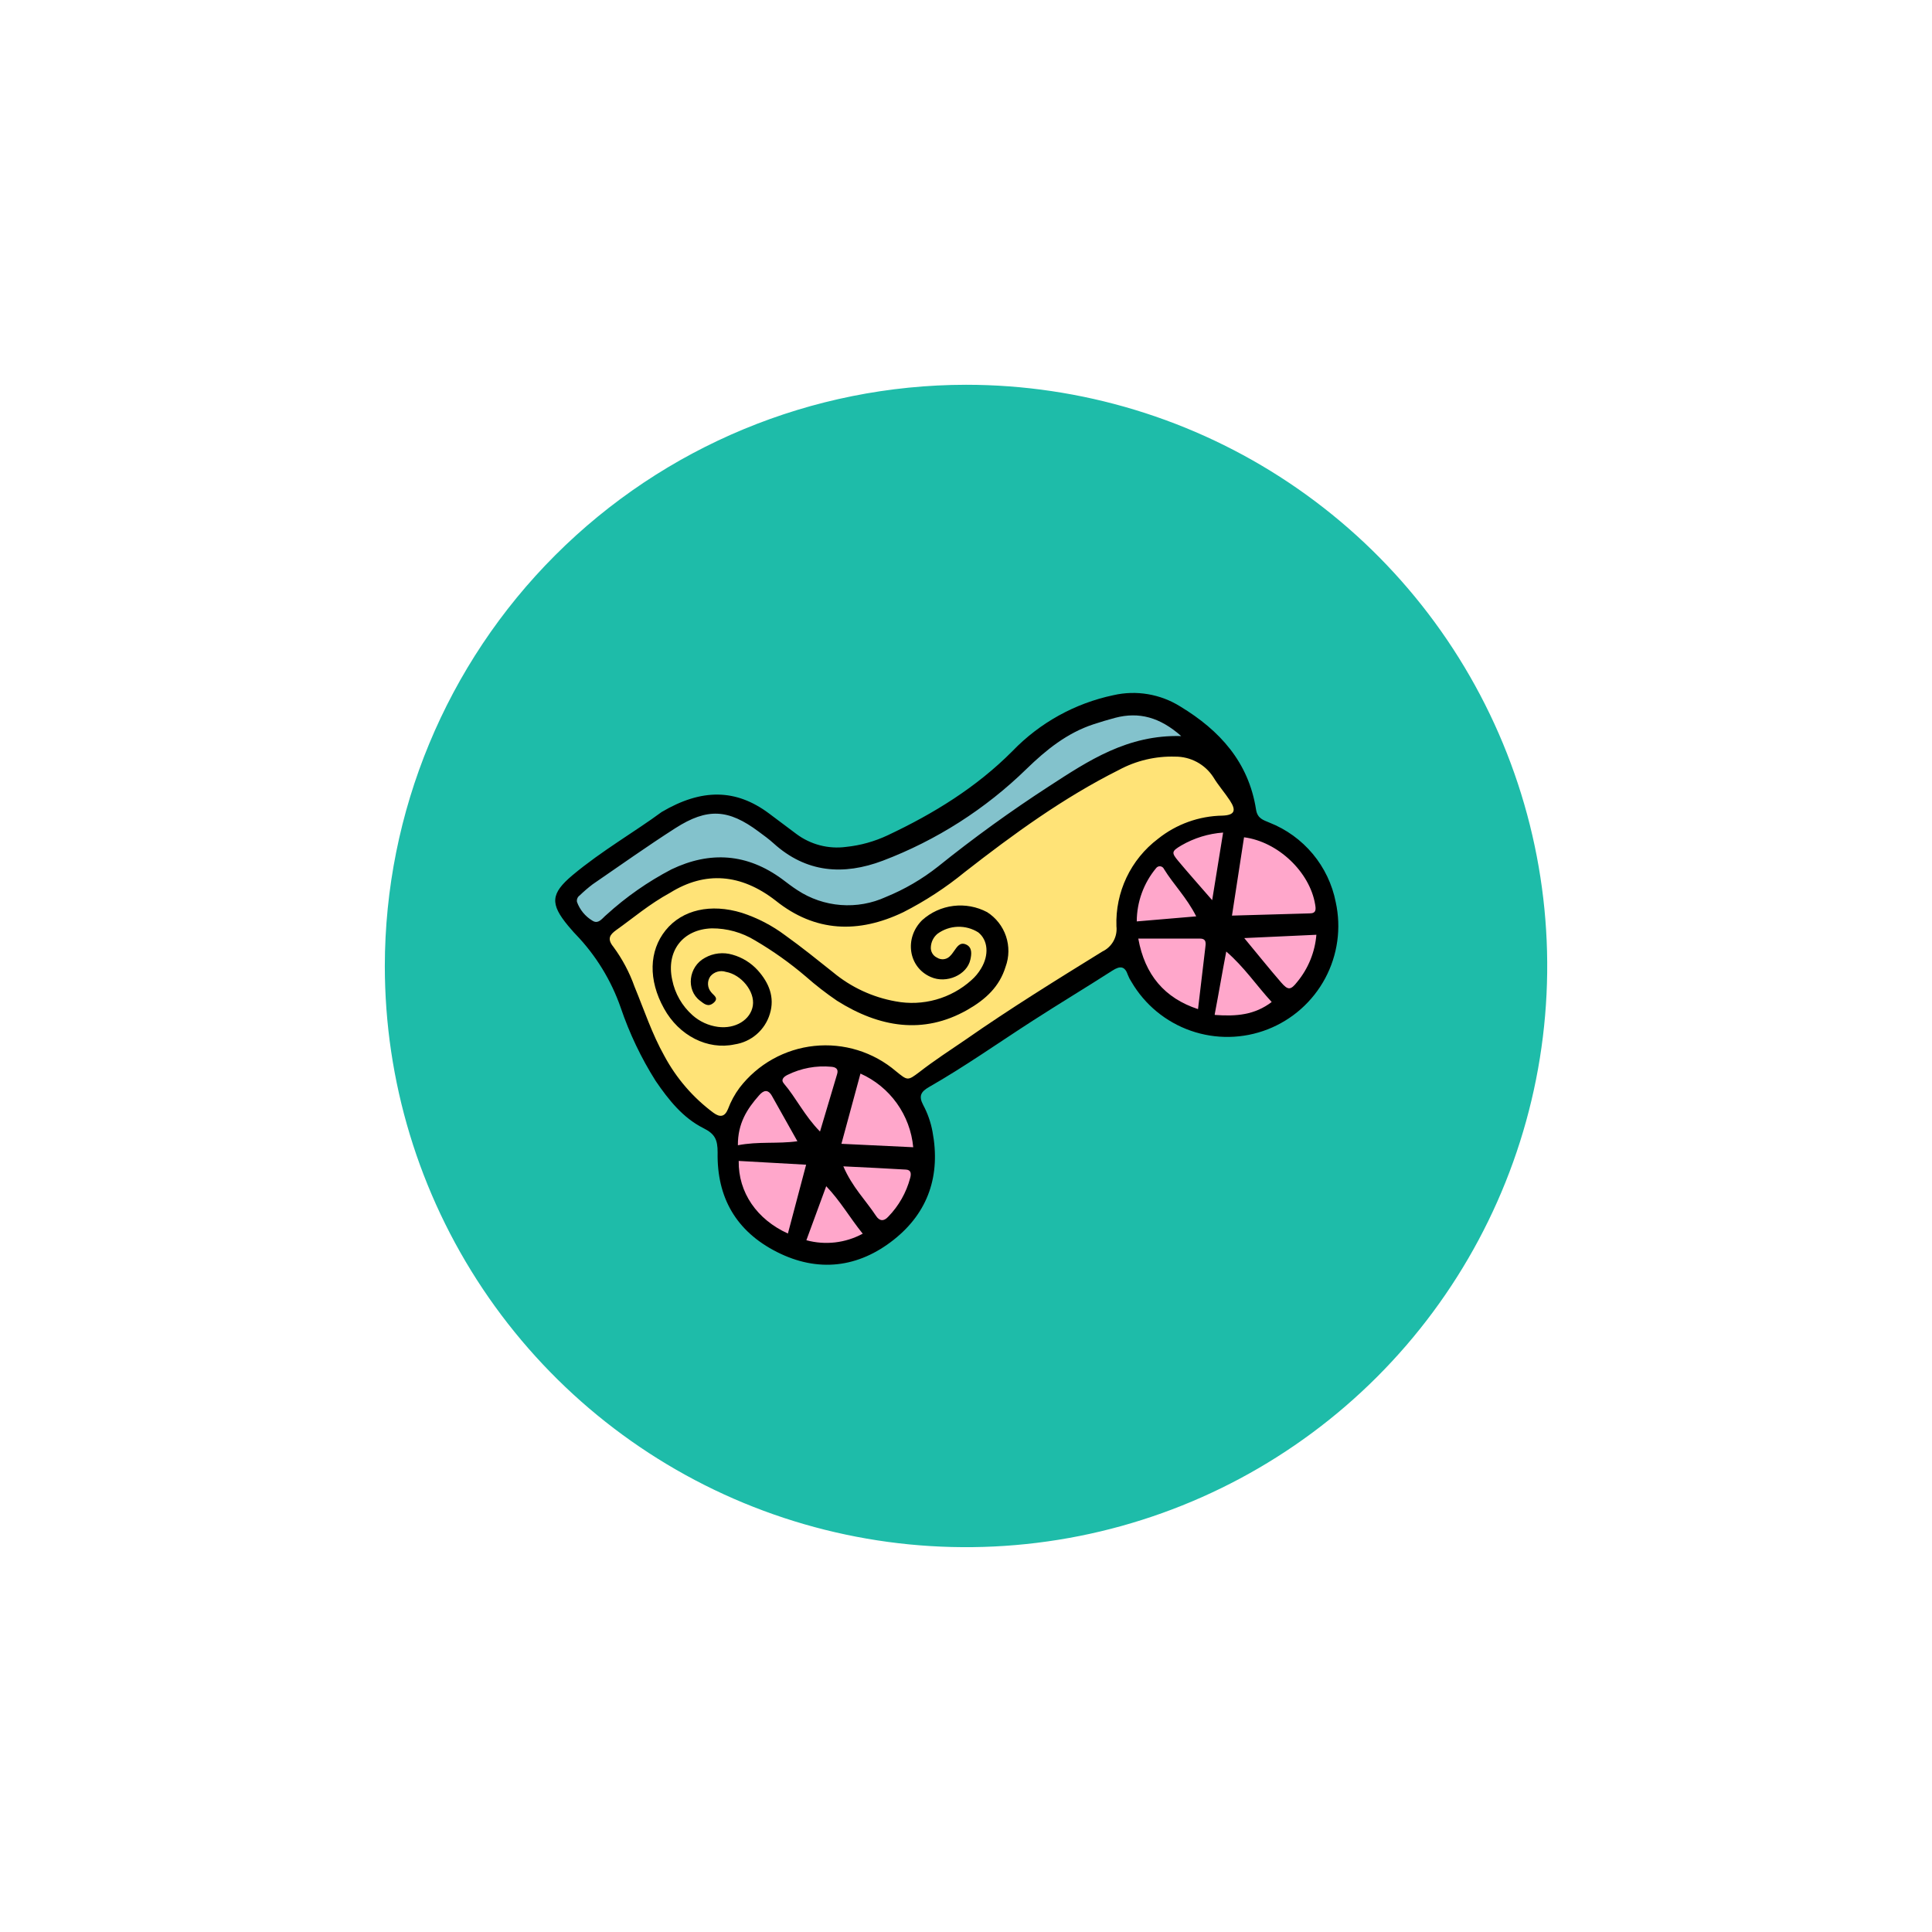 <svg width="120" height="120" viewBox="0 0 120 120" fill="none" xmlns="http://www.w3.org/2000/svg">
<g filter="url(#filter0_d_107_311)">
<path d="M60.002 94.047C81.016 94.047 98.051 77.012 98.051 55.998C98.051 34.984 81.016 17.95 60.002 17.95C38.988 17.95 21.953 34.984 21.953 55.998C21.953 77.012 38.988 94.047 60.002 94.047Z" fill="#1EBCA9"/>
<path d="M60.002 19.899C67.142 19.899 74.121 22.016 80.058 25.983C85.994 29.949 90.621 35.587 93.353 42.184C96.085 48.78 96.8 56.038 95.407 63.041C94.015 70.043 90.576 76.476 85.528 81.524C80.479 86.573 74.047 90.011 67.044 91.404C60.042 92.797 52.783 92.082 46.187 89.35C39.591 86.617 33.953 81.99 29.986 76.054C26.02 70.117 23.902 63.138 23.902 55.998C23.913 46.427 27.72 37.251 34.487 30.484C41.255 23.716 50.431 19.909 60.002 19.899ZM60.002 16C52.09 16 44.356 18.346 37.778 22.742C31.199 27.137 26.072 33.385 23.045 40.695C20.017 48.004 19.225 56.047 20.769 63.807C22.313 71.567 26.123 78.694 31.718 84.289C37.312 89.883 44.44 93.692 52.2 95.235C59.96 96.778 68.003 95.986 75.312 92.958C82.622 89.929 88.869 84.802 93.264 78.223C97.659 71.644 100.004 63.91 100.004 55.998C100.004 50.745 98.969 45.544 96.959 40.691C94.948 35.838 92.002 31.428 88.287 27.714C84.573 24 80.163 21.053 75.31 19.044C70.456 17.034 65.255 15.999 60.002 16Z" fill="white"/>
<path d="M76.788 44.529C77.239 45.263 77.489 46.102 77.511 46.963C77.445 47.828 77.137 48.657 76.621 49.354C75.135 51.568 72.722 52.931 70.426 54.291C65.11 57.435 59.988 60.895 55.087 64.653C53.85 65.608 52.588 66.595 51.108 67.033C49.86 67.361 48.554 67.406 47.286 67.165C46.017 66.924 44.819 66.403 43.777 65.641C41.835 64.132 40.833 61.763 39.629 59.608C38.905 58.32 38.236 57 37.484 55.72C37.162 55.188 36.813 54.672 36.439 54.175C36.099 53.712 35.788 53.229 35.506 52.728C35.332 52.439 35.251 52.103 35.273 51.767C35.296 51.43 35.421 51.108 35.632 50.844C36.215 50.038 37.198 49.484 38.034 48.964C39.138 48.274 40.279 47.646 41.452 47.083C42.953 46.359 44.667 45.745 46.255 46.262C47.843 46.779 48.964 48.432 50.595 48.931C51.409 49.138 52.26 49.158 53.083 48.989C58.993 48.121 63.098 41.907 68.505 39.806C69.569 39.397 70.791 39.657 71.876 40.023C73.236 40.501 74.437 41.344 75.348 42.46C75.895 43.101 76.378 43.794 76.788 44.529Z" fill="#FFE377"/>
<path d="M75.341 42.457C74.392 42.2 73.402 42.139 72.429 42.276C70.787 42.511 69.275 43.282 67.832 44.084C65.41 45.47 63.085 47.019 60.873 48.721C59.264 49.955 57.694 51.275 55.85 52.11C54.005 52.946 51.784 53.231 49.972 52.313C48.96 51.806 48.139 50.964 47.119 50.461C45.144 49.484 42.732 49.962 40.807 51.007C39.212 51.861 37.838 53.05 36.428 54.175C36.088 53.712 35.776 53.229 35.494 52.728C35.321 52.439 35.239 52.103 35.262 51.767C35.285 51.43 35.41 51.108 35.621 50.844C36.203 50.038 37.187 49.484 38.023 48.964C39.126 48.274 40.267 47.646 41.44 47.083C42.941 46.359 44.656 45.745 46.243 46.262C47.831 46.779 48.953 48.432 50.584 48.931C51.398 49.138 52.249 49.158 53.072 48.989C58.982 48.121 63.087 41.907 68.494 39.806C69.557 39.397 70.78 39.657 71.865 40.023C73.225 40.499 74.428 41.341 75.341 42.457Z" fill="#83C2CC"/>
<path d="M51.271 61.384C42.229 61.272 43.943 75.305 52.453 73.778C59.828 72.455 58.468 61.474 51.271 61.384Z" fill="#FFA7CB"/>
<path d="M76.4 46.978C66.867 47.032 68.404 61.485 77.409 59.745C85.218 58.241 83.992 46.934 76.4 46.978Z" fill="#FFA7CB"/>
<path d="M41.097 46.435C43.585 44.967 45.708 44.989 47.766 46.526L49.455 47.792C50.342 48.459 51.456 48.75 52.555 48.602C53.452 48.509 54.326 48.264 55.141 47.879C57.991 46.537 60.649 44.902 62.885 42.652C64.579 40.894 66.763 39.684 69.153 39.18C70.577 38.853 72.073 39.106 73.312 39.882C75.771 41.372 77.554 43.343 78.014 46.276C78.1 46.844 78.462 46.931 78.853 47.097C79.897 47.509 80.821 48.178 81.54 49.04C82.258 49.903 82.749 50.932 82.965 52.034C83.317 53.639 83.085 55.316 82.31 56.764C81.535 58.212 80.268 59.336 78.738 59.934C77.208 60.531 75.514 60.562 73.963 60.021C72.412 59.481 71.105 58.404 70.277 56.986C70.189 56.856 70.117 56.716 70.06 56.57C69.872 56.005 69.579 55.973 69.095 56.284C67.449 57.34 65.774 58.349 64.129 59.409C61.991 60.787 59.912 62.255 57.702 63.518C57.192 63.81 57.051 64.082 57.34 64.632C57.617 65.149 57.812 65.707 57.919 66.284C58.429 68.99 57.666 71.29 55.528 72.99C53.315 74.751 50.804 75.052 48.258 73.764C45.712 72.476 44.519 70.364 44.573 67.576C44.573 66.787 44.406 66.429 43.697 66.075C42.413 65.431 41.527 64.313 40.724 63.138C39.823 61.712 39.095 60.185 38.554 58.588C37.961 56.883 37.005 55.327 35.751 54.027C35.585 53.861 35.437 53.665 35.285 53.499C34.16 52.139 34.2 51.506 35.556 50.363C37.39 48.83 39.469 47.64 41.097 46.435ZM41.632 51.445C40.309 52.168 39.328 53.022 38.276 53.767C37.874 54.056 37.697 54.316 38.095 54.805C38.653 55.561 39.097 56.396 39.411 57.282C40.008 58.729 40.497 60.219 41.267 61.59C42.011 62.975 43.05 64.179 44.312 65.116C44.71 65.406 45.01 65.388 45.217 64.885C45.394 64.41 45.637 63.963 45.94 63.557C46.496 62.834 47.194 62.231 47.991 61.785C48.788 61.34 49.666 61.06 50.574 60.965C51.482 60.869 52.4 60.959 53.272 61.228C54.144 61.498 54.952 61.942 55.647 62.534C56.371 63.12 56.371 63.141 57.094 62.595C58.024 61.872 59.007 61.235 59.987 60.566C62.747 58.639 65.608 56.87 68.469 55.101C68.76 54.963 69.001 54.738 69.158 54.456C69.315 54.175 69.38 53.852 69.344 53.532C69.306 52.487 69.521 51.449 69.969 50.504C70.417 49.56 71.086 48.737 71.919 48.106C73.059 47.192 74.47 46.683 75.93 46.66C76.675 46.631 76.809 46.356 76.393 45.723C76.071 45.231 75.67 44.782 75.366 44.276C75.11 43.88 74.758 43.555 74.343 43.331C73.927 43.107 73.462 42.992 72.99 42.996C71.772 42.959 70.565 43.245 69.493 43.824C66.049 45.549 62.953 47.803 59.926 50.164C58.745 51.131 57.463 51.968 56.103 52.66C53.325 53.991 50.635 53.911 48.175 51.937C46.009 50.255 43.791 50.106 41.632 51.445ZM73.373 41.723C72.039 40.544 70.744 40.2 69.272 40.583C68.816 40.703 68.368 40.84 67.923 40.985C66.281 41.524 64.979 42.573 63.764 43.755C61.21 46.249 58.17 48.191 54.834 49.459C52.392 50.381 50.074 50.219 48.041 48.374C47.752 48.114 47.434 47.882 47.119 47.651C45.242 46.251 43.94 46.164 41.95 47.437C40.204 48.555 38.515 49.756 36.807 50.928C36.528 51.141 36.261 51.37 36.008 51.615C35.943 51.659 35.892 51.721 35.862 51.794C35.831 51.866 35.823 51.946 35.838 52.023C36.014 52.507 36.349 52.915 36.789 53.181C37.176 53.438 37.422 53.014 37.668 52.819C38.887 51.709 40.243 50.761 41.705 49.998C44.11 48.848 46.406 49.011 48.577 50.602C48.891 50.837 49.199 51.079 49.528 51.289C50.333 51.82 51.26 52.137 52.222 52.211C53.184 52.285 54.148 52.114 55.025 51.712C56.188 51.238 57.277 50.602 58.262 49.824C60.479 48.041 62.786 46.373 65.174 44.826C67.597 43.253 70.035 41.625 73.373 41.719V41.723ZM77.269 48.009C77.026 49.6 76.78 51.188 76.52 52.87C78.249 52.819 79.797 52.772 81.345 52.732C81.768 52.732 81.735 52.468 81.685 52.172C81.352 50.164 79.384 48.28 77.269 48.005V48.009ZM53.445 62.682C53.032 64.201 52.656 65.576 52.262 67.044L56.722 67.257C56.631 66.272 56.279 65.329 55.703 64.525C55.128 63.721 54.348 63.085 53.445 62.682ZM48.938 72.617C49.322 71.171 49.687 69.793 50.07 68.342L45.882 68.107C45.853 70.068 47.01 71.739 48.938 72.617ZM74.411 58.678C74.567 57.362 74.715 56.125 74.86 54.888C74.892 54.613 74.961 54.298 74.531 54.298C73.261 54.298 71.999 54.298 70.701 54.298C71.106 56.552 72.339 57.998 74.411 58.678ZM81.764 54.06L77.283 54.266C78.144 55.304 78.846 56.183 79.58 57.029C80.003 57.517 80.169 57.506 80.578 56.982C81.264 56.148 81.678 55.125 81.764 54.049V54.06ZM52.381 68.444C52.931 69.728 53.774 70.552 54.407 71.514C54.624 71.851 54.895 71.876 55.17 71.572C55.824 70.901 56.293 70.073 56.533 69.167C56.602 68.917 56.599 68.668 56.28 68.646C55.029 68.57 53.767 68.512 52.381 68.444ZM50.935 66.274C51.314 64.993 51.658 63.85 51.998 62.704C52.092 62.389 51.9 62.281 51.636 62.259C50.701 62.171 49.759 62.345 48.916 62.762C48.692 62.87 48.479 63.055 48.685 63.297C49.448 64.187 49.962 65.293 50.924 66.274H50.935ZM75.457 59.04C76.806 59.138 77.927 59.04 78.987 58.237C78.028 57.192 77.283 56.067 76.165 55.101C75.905 56.454 75.703 57.669 75.446 59.011L75.457 59.04ZM45.831 67.134C47.097 66.885 48.294 67.058 49.528 66.885C48.974 65.897 48.461 64.993 47.954 64.082C47.701 63.623 47.416 63.72 47.141 64.042C46.406 64.874 45.824 65.767 45.831 67.134ZM74.299 52.917C73.706 51.741 72.885 50.935 72.296 49.976C72.276 49.93 72.244 49.89 72.204 49.861C72.164 49.831 72.117 49.812 72.067 49.807C72.017 49.801 71.967 49.809 71.922 49.829C71.876 49.849 71.837 49.882 71.807 49.922C71.034 50.852 70.61 52.022 70.606 53.231L74.299 52.917ZM75.29 51.911C75.54 50.367 75.746 49.087 75.97 47.712C75.058 47.778 74.172 48.05 73.38 48.508C72.769 48.87 72.748 48.956 73.178 49.47C73.796 50.211 74.444 50.935 75.29 51.911ZM53.589 72.632C52.779 71.63 52.215 70.621 51.318 69.677L50.085 73.033C51.257 73.352 52.506 73.208 53.575 72.632H53.589Z" fill="black"/>
<path d="M60.071 58.733C57.351 60.273 54.62 59.818 51.987 58.157C51.309 57.695 50.66 57.192 50.045 56.649C49.063 55.811 48.009 55.062 46.895 54.41C46.087 53.916 45.158 53.657 44.211 53.662C42.402 53.72 41.364 55.08 41.751 56.855C41.92 57.708 42.364 58.481 43.014 59.058C43.456 59.451 44.005 59.702 44.591 59.781C45.676 59.926 46.627 59.34 46.761 58.458C46.895 57.575 46.037 56.53 45.083 56.364C44.913 56.308 44.732 56.305 44.561 56.354C44.39 56.403 44.238 56.502 44.124 56.638C44.02 56.784 43.968 56.959 43.976 57.138C43.984 57.316 44.051 57.487 44.167 57.622C44.312 57.821 44.674 57.984 44.327 58.284C43.979 58.584 43.73 58.346 43.477 58.154C42.601 57.496 42.753 56.042 43.791 55.488C44.048 55.344 44.331 55.252 44.624 55.22C44.916 55.187 45.212 55.213 45.495 55.297C46.102 55.466 46.649 55.805 47.072 56.273C47.759 57.044 48.135 57.941 47.817 58.975C47.669 59.466 47.385 59.905 46.998 60.24C46.611 60.576 46.136 60.794 45.629 60.87C43.954 61.232 42.171 60.331 41.241 58.635C40.258 56.87 40.308 55.062 41.343 53.781C42.377 52.501 44.149 52.107 46.074 52.696C47.044 53.011 47.956 53.484 48.772 54.096C49.784 54.819 50.764 55.611 51.741 56.389C52.859 57.32 54.2 57.943 55.633 58.197C56.465 58.354 57.322 58.316 58.137 58.088C58.953 57.86 59.705 57.447 60.334 56.881C60.572 56.673 60.774 56.429 60.935 56.157C61.449 55.311 61.365 54.389 60.761 53.911C60.379 53.67 59.934 53.549 59.482 53.565C59.031 53.58 58.594 53.731 58.23 53.998C58.109 54.098 58.01 54.222 57.939 54.362C57.868 54.502 57.827 54.655 57.817 54.812C57.804 54.949 57.834 55.087 57.903 55.207C57.971 55.327 58.075 55.423 58.201 55.481C58.317 55.556 58.455 55.59 58.594 55.58C58.732 55.57 58.863 55.515 58.967 55.423C59.081 55.315 59.18 55.194 59.264 55.062C59.448 54.805 59.626 54.494 60.009 54.667C60.392 54.841 60.349 55.253 60.273 55.597C60.067 56.555 58.786 57.119 57.81 56.682C56.421 56.081 56.15 54.266 57.278 53.152C57.819 52.665 58.496 52.356 59.218 52.268C59.941 52.179 60.672 52.315 61.315 52.656C61.864 53.007 62.276 53.534 62.484 54.151C62.692 54.768 62.683 55.438 62.458 56.049C62.081 57.275 61.235 58.071 60.071 58.733Z" fill="black"/>
</g>
<defs>
<filter id="filter0_d_107_311" x="0" y="0" width="120.003" height="120.004" filterUnits="userSpaceOnUse" color-interpolation-filters="sRGB">
<feFlood flood-opacity="0" result="BackgroundImageFix"/>
<feColorMatrix in="SourceAlpha" type="matrix" values="0 0 0 0 0 0 0 0 0 0 0 0 0 0 0 0 0 0 127 0" result="hardAlpha"/>
<feOffset dy="4"/>
<feGaussianBlur stdDeviation="10"/>
<feComposite in2="hardAlpha" operator="out"/>
<feColorMatrix type="matrix" values="0 0 0 0 0 0 0 0 0 0 0 0 0 0 0 0 0 0 0.12 0"/>
<feBlend mode="normal" in2="BackgroundImageFix" result="effect1_dropShadow_107_311"/>
<feBlend mode="normal" in="SourceGraphic" in2="effect1_dropShadow_107_311" result="shape"/>
</filter>
</defs>
</svg>
